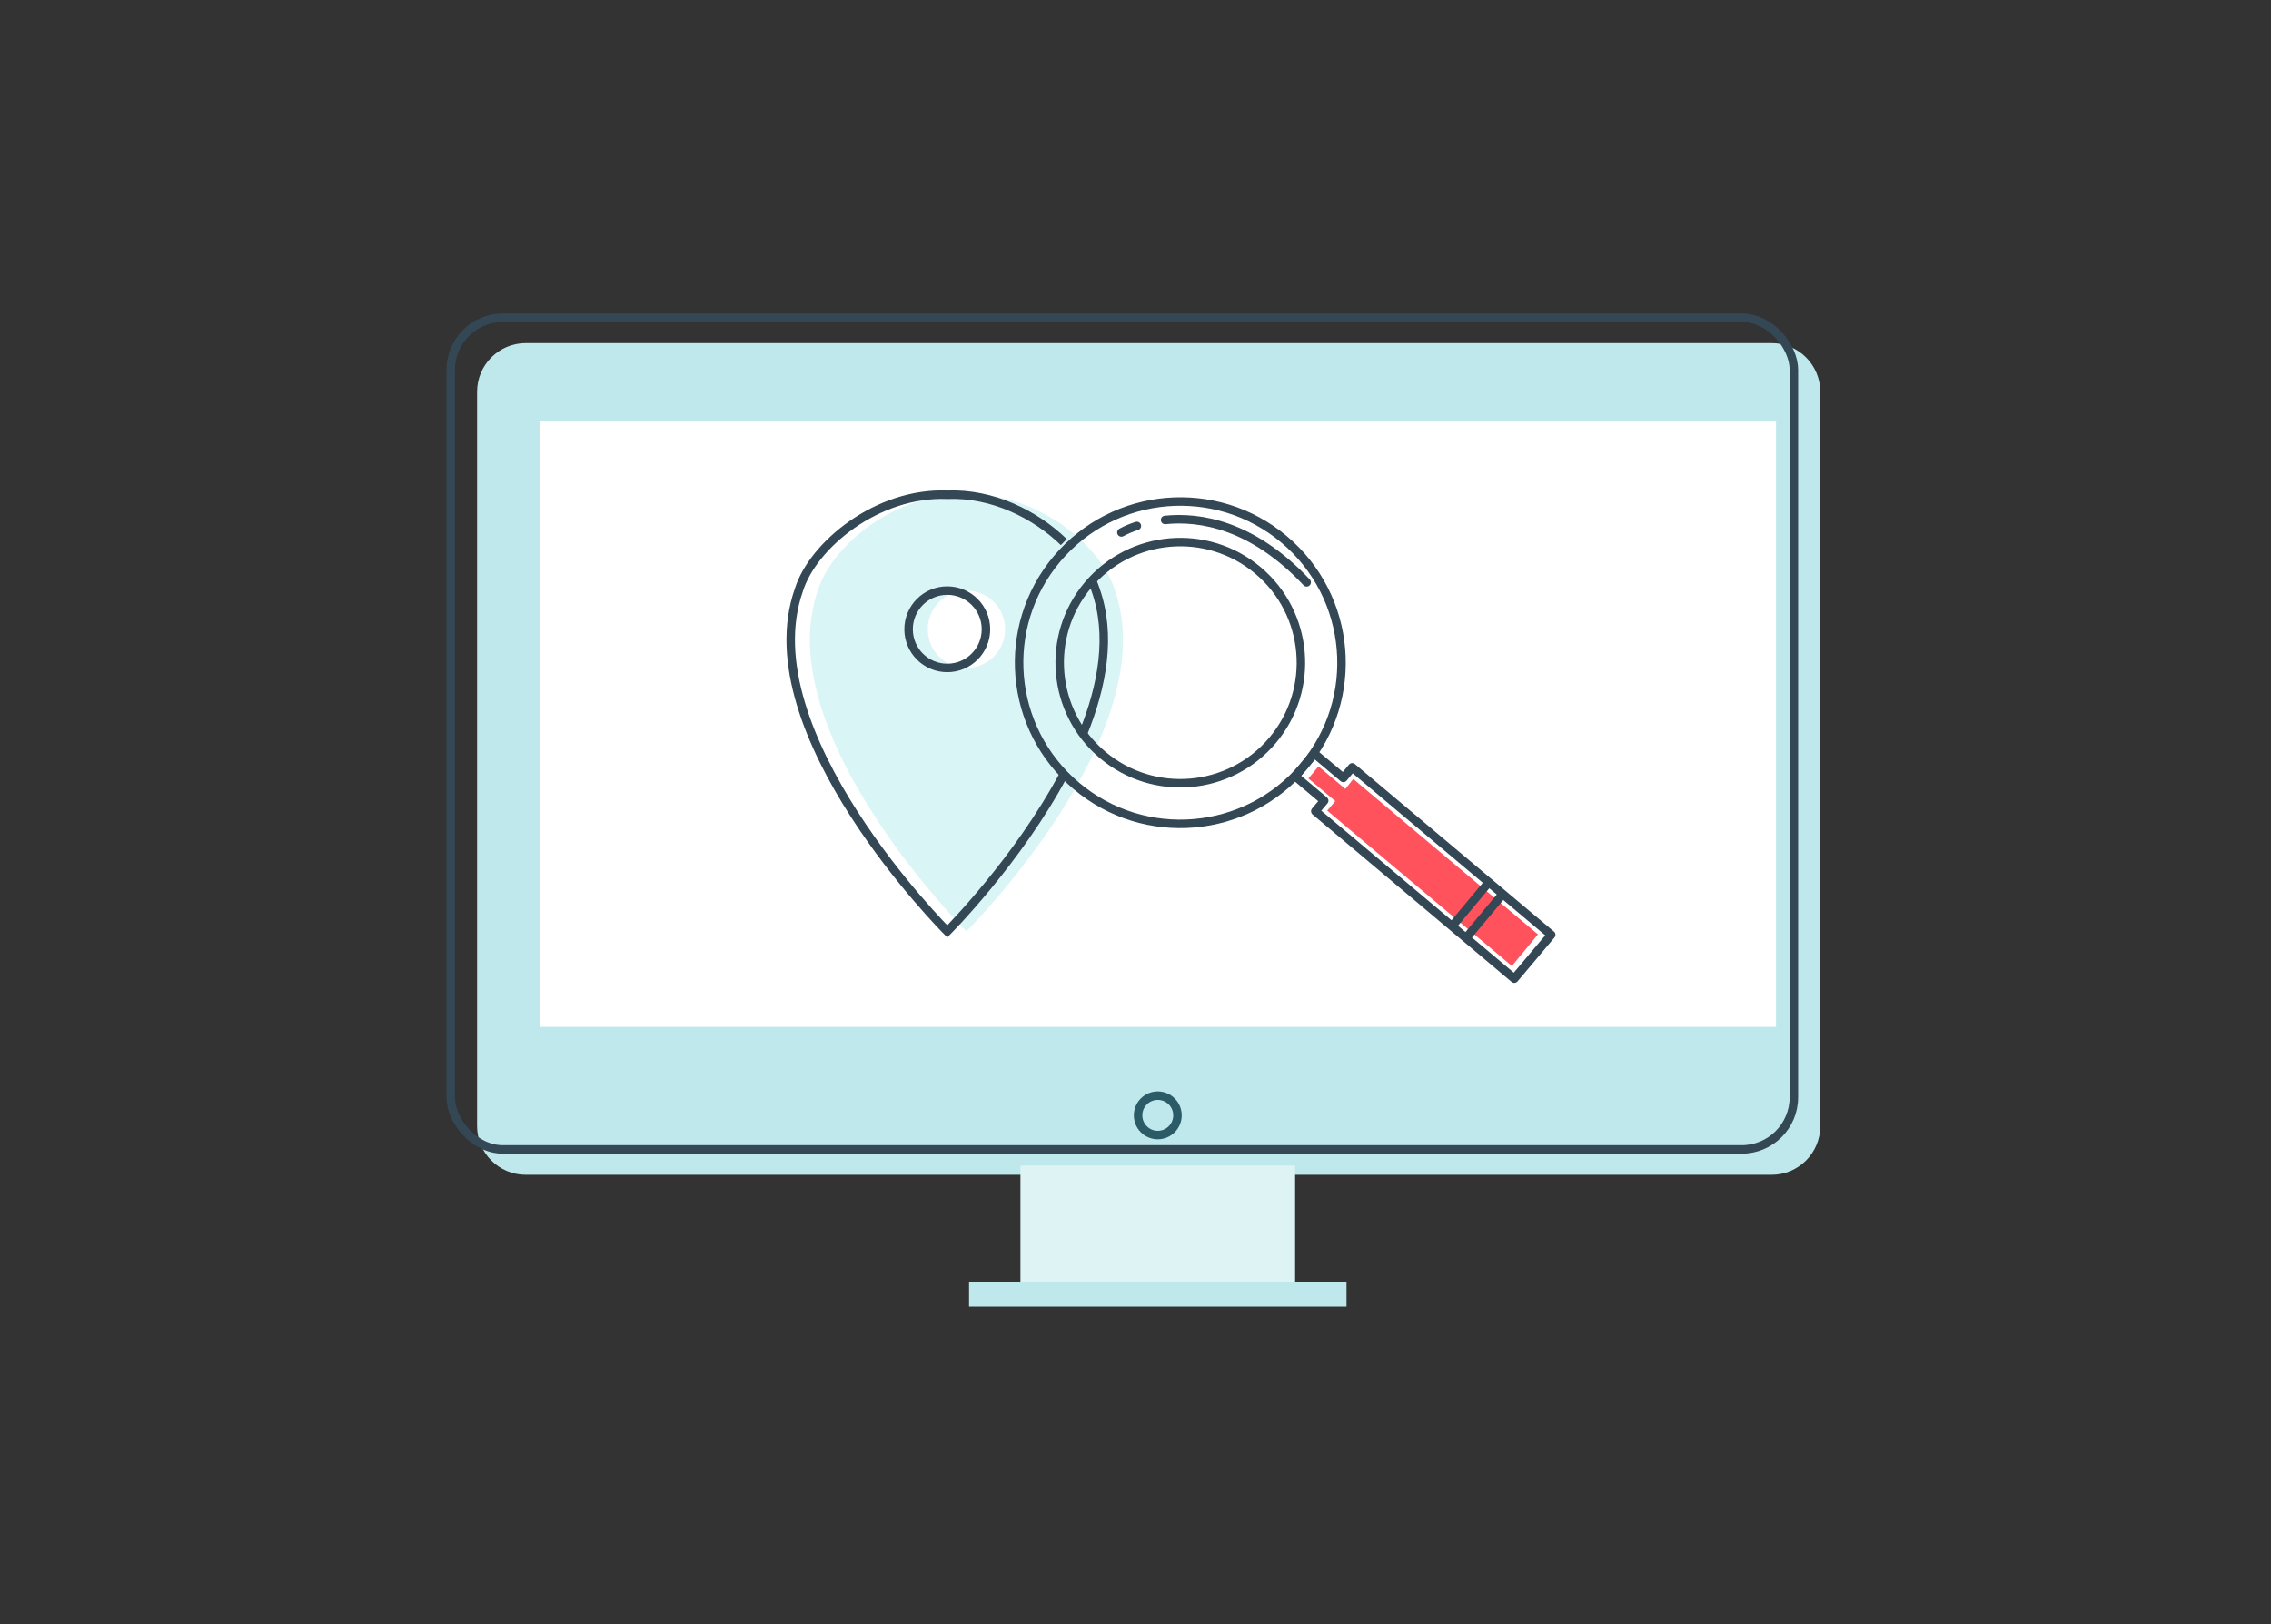 <?xml version="1.0" encoding="UTF-8"?>
<svg xmlns="http://www.w3.org/2000/svg" xmlns:xlink="http://www.w3.org/1999/xlink" id="Layer_1" viewBox="0 0 535.34 382.954">
  <rect x="0" y="0" width="535.34" height="382.954" fill="#333333" stroke="none"/>
  <defs>
    <style>.cls-1{clip-path:url(#clippath);}.cls-2,.cls-3,.cls-4,.cls-5{fill:none;}.cls-2,.cls-6,.cls-7,.cls-8,.cls-9,.cls-10{stroke-width:0px;}.cls-3,.cls-4{stroke-linecap:round;stroke-linejoin:round;}.cls-3,.cls-4,.cls-5{stroke-width:2px;}.cls-3,.cls-5{stroke:#344755;}.cls-4{stroke:#2b5b66;}.cls-5{stroke-miterlimit:10;}.cls-6{fill:#daf5f6;}.cls-7{fill:#def3f4;}.cls-8{fill:#bee8ec;}.cls-9{fill:#fff;}.cls-10{fill:#ff525c;}</style>
    <clipPath id="clippath">
      <rect class="cls-2" x="181.082" y="112.273" width="85.087" height="111.059"></rect>
    </clipPath>
  </defs>
  <path id="Path_18801" class="cls-8" d="m417.617,276.968H123.939c-6.335,0-11.471-5.135-11.472-11.47V92.369c0-6.336,5.136-11.472,11.472-11.472h293.678c6.336,0,11.472,5.136,11.472,11.472h0v173.127c0,6.335-5.135,11.471-11.47,11.472h-.002"></path>
  <rect id="Rectangle_698" class="cls-5" x="106.251" y="74.915" width="316.622" height="196.071" rx="12.29" ry="12.29"></rect>
  <circle id="Ellipse_86" class="cls-4" cx="272.923" cy="262.957" r="4.642"></circle>
  <rect id="Rectangle_699" class="cls-7" x="240.55" y="274.782" width="64.745" height="27.559"></rect>
  <rect id="Rectangle_700" class="cls-8" x="228.436" y="302.341" width="88.974" height="5.698"></rect>
  <rect id="Rectangle_701" class="cls-9" x="127.186" y="99.259" width="291.476" height="142.841"></rect>
  <g class="cls-1">
    <path class="cls-6" d="m262.789,139.08c-3.3-10.564-18.476-23.094-34.972-22.436-16.496-.658-31.677,11.872-34.973,22.436-11.877,33.652,34.973,80.501,34.973,80.501,0,0,46.849-46.849,34.972-80.501Zm-34.97,18.395c-5.037,0-9.119-4.083-9.119-9.119s4.083-9.119,9.119-9.119,9.119,4.083,9.119,9.119-4.082,9.119-9.119,9.119Z"></path>
    <path class="cls-5" d="m250.775,127.799c-6.709-6.499-16.817-11.58-27.476-11.155-16.496-.658-31.677,11.872-34.973,22.436-11.877,33.652,34.973,80.501,34.973,80.501,0,0,16.558-16.558,27.491-37.058m4.492-9.514c4.635-11.365,6.738-23.305,2.989-33.929-.228-.73-.513-1.47-.851-2.214m-34.119,20.609c-5.037,0-9.119-4.083-9.119-9.119s4.083-9.119,9.119-9.119,9.119,4.083,9.119,9.119-4.082,9.119-9.119,9.119Z"></path>
  </g>
  <path id="Path_18802" class="cls-10" d="m319.001,183.661l-1.863,2.345-6.335-5.331-2.375,2.862,6.335,5.331-1.9,2.248,43.534,36.633,6.141-7.454-43.537-36.634Z"></path>
  <path id="Path_18803" class="cls-3" d="m318.756,180.92l-2.094,2.488-6.825-5.743-4.513,5.362,6.825,5.744-2.094,2.488,46.909,39.473,8.7-10.339-46.908-39.473Z"></path>
  <path id="Path_18804" class="cls-3" d="m249.16,131.766c-13.514,16.057-11.453,40.028,4.603,53.543s40.028,11.453,53.543-4.603c13.514-16.057,11.453-40.028-4.603-53.543-.002-.002-.004-.003-.006-.005-16.057-13.509-40.025-11.446-53.537,4.608Zm50.826,42.769c-10.109,12.014-28.044,13.559-40.058,3.45-12.014-10.109-13.559-28.044-3.45-40.058,10.109-12.014,28.043-13.559,40.058-3.45,12.015,10.109,13.56,28.043,3.451,40.058,0,0,0,0,0,0h-.001Z"></path>
  <line id="Line_25" class="cls-3" x1="345.676" y1="221.031" x2="353.953" y2="211.116"></line>
  <line id="Line_26" class="cls-3" x1="342.385" y1="218.262" x2="350.662" y2="208.347"></line>
  <path id="Path_18805" class="cls-3" d="m274.644,122.582c8.276-.846,20.591,1.124,33.374,14.712"></path>
  <path id="Path_18806" class="cls-3" d="m264.344,125.526c1.167-.624,2.389-1.138,3.651-1.535"></path>
</svg>
